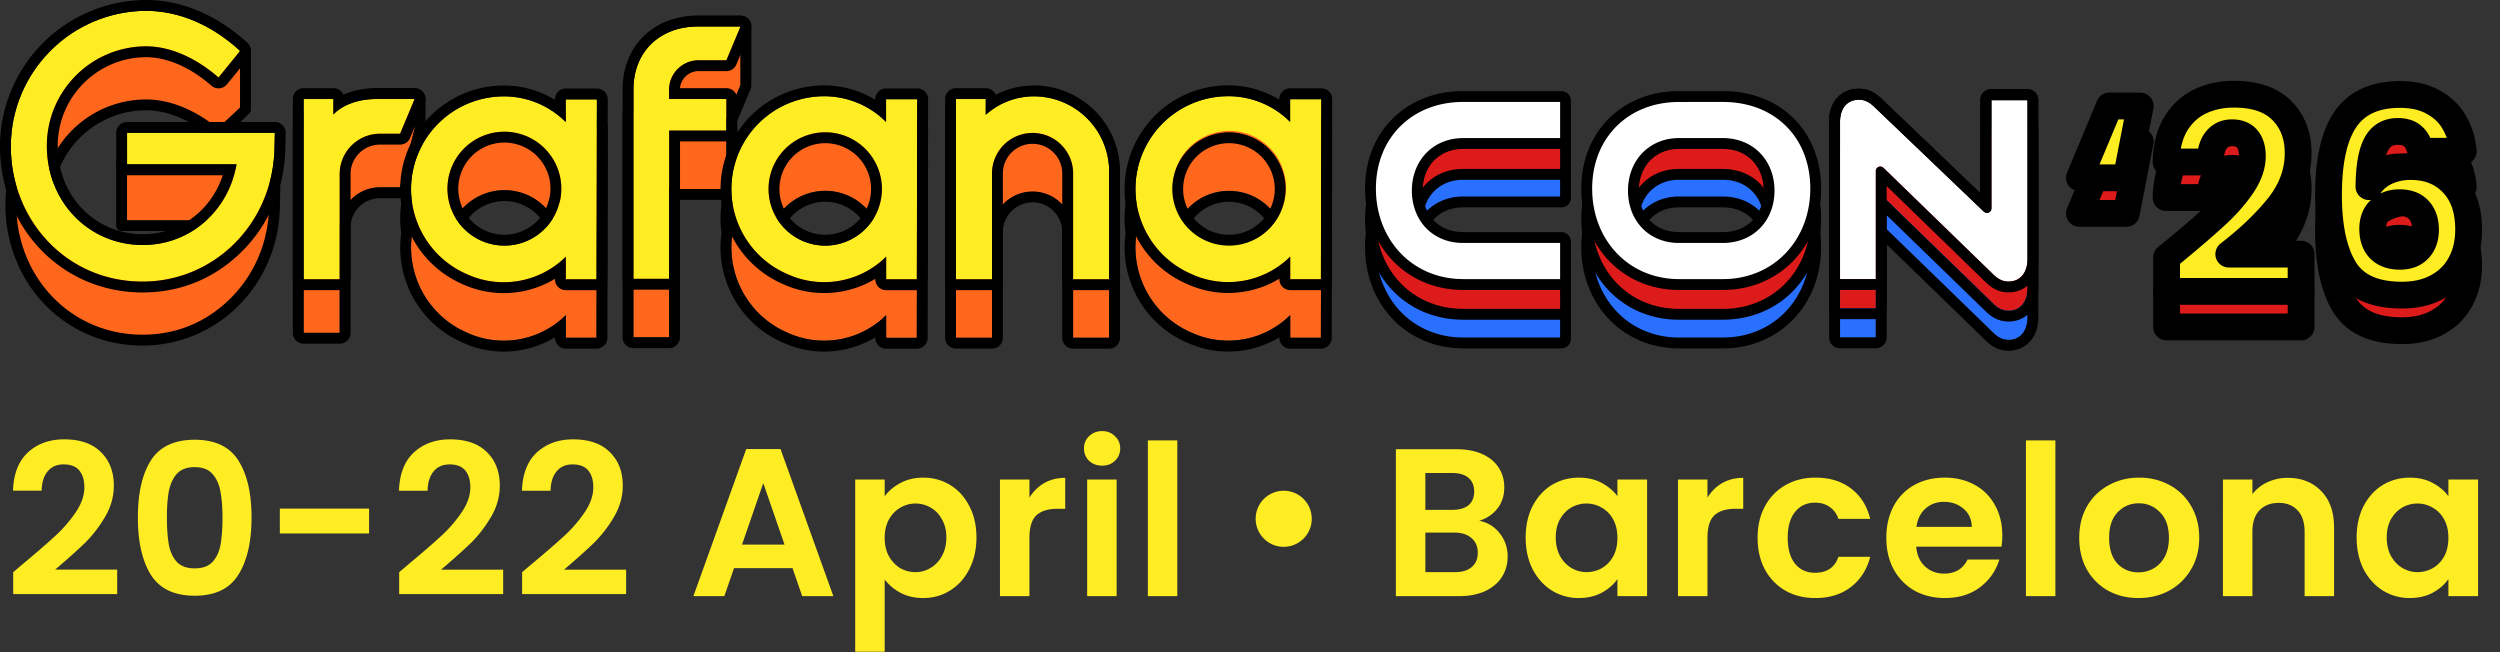 <svg xmlns="http://www.w3.org/2000/svg" width="276" height="72" fill="none" viewBox="0 0 276 72"><rect x="0" y="0" width="276" height="72" fill="#333333" stroke="none"/><path fill="#ff671d" d="M45.772 10.951h-4.275c-1.908 0-3.597 3.277-4.691 4.371v-1.691h-3.283v23.124h3.978V25.15a4.446 4.446 0 0 1 4.428-4.46h2.238l1.605-6.509v-3.23"/><path fill="#000" d="M45.774 10.94v3.23l-1.605 6.51h-2.238a4.447 4.447 0 0 0-4.429 4.459v11.604h-3.977V13.62h3.284v1.691c1.094-1.094 2.783-4.37 4.691-4.37zm0-1.2H41.5c-.94 0-1.854.446-2.796 1.363-.465.453-.892.972-1.284 1.484a1.2 1.2 0 0 0-.61-.167h-3.285c-.662 0-1.199.537-1.199 1.199v23.124c0 .662.537 1.199 1.2 1.199h3.976c.662 0 1.2-.537 1.2-1.199V25.137a3.22 3.22 0 0 1 .943-2.297 3.23 3.23 0 0 1 2.29-.96h2.236c.551 0 1.03-.377 1.163-.912l1.604-6.509q.036-.141.036-.286v-3.23c0-.662-.537-1.198-1.199-1.198z"/><path fill="#ff671d" d="M81.752 2.94h-4.763c-3.934 0-7.06 5.798-7.06 10.175v24.12h3.942V20.87h6.318v-6.71h-5.465a3.25 3.25 0 0 1 2.266-1.048h3.199l1.563-3.73z"/><path fill="#000" d="M81.75 2.938v6.443l-1.563 3.73h-3.198a3.25 3.25 0 0 0-2.267 1.048h5.465v6.71h-6.316v16.365h-3.943v-24.12c0-4.378 3.126-10.174 7.06-10.174h4.764zm0-1.199h-4.763c-1.196 0-2.362.404-3.464 1.202-.944.683-1.802 1.624-2.551 2.799-1.405 2.202-2.243 4.96-2.243 7.373v24.12c0 .662.537 1.199 1.199 1.199h3.943c.662 0 1.199-.537 1.199-1.2V22.068h5.119c.662 0 1.198-.537 1.198-1.199v-6.71c0-.188-.042-.366-.12-.524q.014-.03.026-.06l1.563-3.732c.062-.146.093-.303.093-.463V2.94c0-.663-.537-1.2-1.199-1.2"/><path fill="#ff671d" d="M30.337 17.895H14.025v7.01h11.007c-1.74 3.362-5.168 5.375-9.269 5.375-5.426 0-9.741-3.948-10.481-9.297.762-5.305 5.316-9.388 10.832-9.409 2.836 0 5.669 1.401 8.01 3.44l2.385-2.932V5.639c-3.083-2.836-6.714-4.424-10.395-4.424-8.24.049-14.9 9.943-14.92 18.184q.001.84.085 1.656a15 15 0 0 0-.085 1.575c0 8.155 6.167 14.919 14.522 14.919 7.909 0 14.26-6.33 14.573-14.384l.05-2.04v-3.23z"/><path fill="#000" d="M15.72 38.147c-4.16 0-8.007-1.63-10.828-4.587a15.3 15.3 0 0 1-3.157-4.938 16.15 16.15 0 0 1-1.054-7.568 17 17 0 0 1-.083-1.655c.01-4.19 1.693-8.874 4.5-12.528C6.55 4.983 8.2 3.479 10.006 2.404 11.974 1.23 14.028.628 16.113.617h.004c1.901 0 3.805.402 5.657 1.197 1.817.779 4.138 1.919 5.733 3.386a.6.6 0 0 1 .194.44v6.442a.6.6 0 0 1-.134.378l-2.976 2.933a.599.599 0 0 1-.86.072c-2.436-2.124-5.14-3.293-7.615-3.293-2.504.009-4.921.923-6.803 2.573a10.38 10.38 0 0 0-3.422 6.237c.355 2.43 1.517 4.631 3.278 6.206a9.7 9.7 0 0 0 2.99 1.83c1.14.438 2.354.661 3.609.661 1.9 0 3.706-.464 5.219-1.345a9.1 9.1 0 0 0 3.002-2.831H13.423a.6.6 0 0 1-.598-.599v-7.01c0-.332.268-.599.598-.599h16.919a.6.6 0 0 1 .599.599v3.244l-.05 2.04v.008c-.158 4.055-1.797 7.825-4.615 10.616a14.91 14.91 0 0 1-10.555 4.345zm.399-36.333c-1.867.012-3.718.556-5.5 1.62C8.97 4.416 7.39 5.857 6.052 7.6 3.398 11.053 1.807 15.465 1.8 19.399c0 .53.028 1.066.082 1.593a.6.6 0 0 1 0 .125 14.955 14.955 0 0 0 .969 7.062 14.1 14.1 0 0 0 2.91 4.554c2.595 2.718 6.133 4.216 9.962 4.216 3.83 0 7.108-1.42 9.712-3.998 2.601-2.574 4.115-6.056 4.26-9.806l.05-2.028v-2.623H14.023v5.813h11.013a.6.6 0 0 1 .532.874 10.33 10.33 0 0 1-3.98 4.191c-1.696.987-3.709 1.509-5.822 1.509-1.402 0-2.76-.25-4.038-.74a10.9 10.9 0 0 1-3.359-2.056c-1.992-1.783-3.297-4.277-3.678-7.02a.6.6 0 0 1 0-.166 11.582 11.582 0 0 1 11.423-9.921c1.448 0 2.94.339 4.437 1.007 1.2.535 2.373 1.268 3.494 2.18l2.456-2.294V5.905c-1.44-1.29-3.58-2.296-5.2-2.99-1.703-.73-3.447-1.1-5.184-1.1z"/><path fill="#ff671d" d="M62.457 14.194v2.5a9.65 9.65 0 0 0-6.814-2.832A10.24 10.24 0 0 0 45.509 25.71c-.727 4.522 1.668 9.134 6.07 11.024a9.74 9.74 0 0 0 10.891-1.95v2.5h3.383l.044-19.863h-.007l.007-3.23h-3.439zm-5.272 6.982a6.28 6.28 0 0 1 4.566 4.458 6.25 6.25 0 0 1-4.986 4.607 6.281 6.281 0 0 1-7.155-4.574 6.284 6.284 0 0 1 7.575-4.49"/><path fill="#000" d="M55.618 13.863h.024a9.66 9.66 0 0 1 6.814 2.833v-2.501h3.44l-.007 3.23h.007l-.044 19.863H62.47v-2.501a9.73 9.73 0 0 1-10.89 1.952c-4.4-1.89-6.797-6.502-6.07-11.024-.296-1.851-.09-3.805.705-5.654a10.23 10.23 0 0 1 9.406-6.195m.064 16.473q.544.001 1.081-.094a6.25 6.25 0 0 0 4.986-4.607 6.28 6.28 0 0 0-6.071-4.64 6.29 6.29 0 0 0-6.07 4.674 6.285 6.285 0 0 0 6.076 4.667m-.065-17.67c-2.243 0-4.417.651-6.29 1.884a11.4 11.4 0 0 0-4.215 5.036 11.4 11.4 0 0 0-.817 6.127 11.442 11.442 0 0 0 1.271 7.07 11.4 11.4 0 0 0 5.527 5.05c1.429.65 2.948.978 4.515.978 1.422 0 2.81-.271 4.128-.808a11 11 0 0 0 1.535-.77v.055c0 .662.537 1.199 1.199 1.199h3.383a1.2 1.2 0 0 0 1.198-1.196L67.1 17.43a1 1 0 0 0-.008-.13l.008-3.1a1.195 1.195 0 0 0-1.197-1.202h-3.441c-.662 0-1.199.538-1.199 1.2v.045a10.805 10.805 0 0 0-5.612-1.576h-.027zM50.862 25.67a5.087 5.087 0 0 1 9.642-.022 5.05 5.05 0 0 1-3.942 3.417q-.437.076-.876.077a5.076 5.076 0 0 1-4.825-3.471z"/><path fill="#ff671d" d="M97.82 14.184v2.501a9.67 9.67 0 0 0-6.815-2.832A10.238 10.238 0 0 0 80.872 25.7c-.727 4.523 1.669 9.134 6.07 11.025a9.73 9.73 0 0 0 10.891-1.94v2.502h3.38l.047-19.876h-.007l.007-3.23h-3.44zm-5.25 7.055a6.25 6.25 0 0 1 4.577 4.462 6.254 6.254 0 0 1-12.084.006 6.253 6.253 0 0 1 7.507-4.466z"/><path fill="#000" d="M90.983 13.86h.024a9.67 9.67 0 0 1 6.814 2.833v-2.5h3.44l-.007 3.229h.007l-.047 19.875h-3.38v-2.5a9.73 9.73 0 0 1-10.891 1.938c-4.4-1.89-6.797-6.501-6.07-11.024a10.2 10.2 0 0 1 .705-5.654 10.23 10.23 0 0 1 9.405-6.195zm.123 16.492q.555 0 1.104-.1a6.25 6.25 0 0 0 4.937-4.543 6.25 6.25 0 0 0-6.047-4.637 6.26 6.26 0 0 0-6.038 4.642 6.25 6.25 0 0 0 6.042 4.636zm-.123-17.689c-2.243 0-4.416.652-6.29 1.885a11.4 11.4 0 0 0-4.215 5.036 11.4 11.4 0 0 0-.816 6.127 11.4 11.4 0 0 0 .053 3.57 11.48 11.48 0 0 0 3.507 6.45c.95.877 2.038 1.584 3.235 2.1 1.432.652 2.954.982 4.525.982a10.9 10.9 0 0 0 5.653-1.572v.058c0 .662.537 1.199 1.2 1.199h3.379a1.2 1.2 0 0 0 1.199-1.197l.047-19.875q0-.068-.007-.135l.007-3.096a1.196 1.196 0 0 0-1.197-1.202h-3.44c-.663 0-1.2.537-1.2 1.2v.046a10.835 10.835 0 0 0-5.612-1.578h-.026zm-4.669 13.05a5.058 5.058 0 0 1 9.584-.002 5.056 5.056 0 0 1-5.977 3.303 5.06 5.06 0 0 1-3.607-3.299z"/><path fill="#ff671d" d="M122.451 22.172a8.31 8.31 0 0 0-8.312-8.305 7.95 7.95 0 0 0-5.316 2.04v-1.742h-3.284V37.29h3.977V25.501a4.479 4.479 0 0 1 8.952 0v11.788h3.98V22.172z"/><path fill="#000" d="M114.143 13.866a8.31 8.31 0 0 1 8.308 8.305v15.117h-3.98V25.499a4.48 4.48 0 0 0-4.474-4.359q-.06 0-.121.002a4.48 4.48 0 0 0-4.358 4.357v11.789h-3.977V14.164h3.284v1.741a7.97 7.97 0 0 1 5.316-2.04h.005m0-1.198h-.005a9.15 9.15 0 0 0-4.213 1.028 1.2 1.2 0 0 0-1.103-.73h-3.284c-.662 0-1.199.537-1.199 1.199v23.124a1.2 1.2 0 0 0 1.199 1.199h3.977a1.2 1.2 0 0 0 1.199-1.2V25.517a3.28 3.28 0 0 1 3.191-3.178h.089c.857 0 1.669.33 2.284.929.613.596.964 1.395.991 2.25V37.29a1.2 1.2 0 0 0 1.199 1.2h3.98a1.2 1.2 0 0 0 1.199-1.2V22.174a9.48 9.48 0 0 0-2.786-6.72 9.48 9.48 0 0 0-6.72-2.783z"/><path fill="#ff671d" d="M145.87 14.177h-3.44v2.501a9.66 9.66 0 0 0-6.815-2.833 10.24 10.24 0 0 0-10.134 11.849c-.727 4.523 1.668 9.134 6.07 11.025a9.735 9.735 0 0 0 10.892-1.94v2.501h3.383l.044-19.875h-.007l.007-3.23zm-8.734 7.062a6.25 6.25 0 0 1 4.586 4.464 6.255 6.255 0 0 1-12.086.006 6.253 6.253 0 0 1 7.498-4.468z"/><path fill="#000" d="M135.59 13.859h.023a9.66 9.66 0 0 1 6.815 2.833V14.19h3.44l-.007 3.23h.007l-.044 19.875h-3.383v-2.501a9.73 9.73 0 0 1-10.89 1.939c-4.401-1.89-6.797-6.502-6.07-11.025-.296-1.85-.09-3.804.705-5.654a10.23 10.23 0 0 1 9.405-6.194m.086 16.5a6.25 6.25 0 0 0 6.041-4.643 6.25 6.25 0 0 0-4.586-4.464 6.3 6.3 0 0 0-1.461-.174 6.256 6.256 0 0 0-6.037 4.643 6.26 6.26 0 0 0 6.007 4.636h.036m-.087-17.697c-2.243 0-4.417.651-6.29 1.884a11.4 11.4 0 0 0-4.216 5.036 11.43 11.43 0 0 0-.817 6.127 11.48 11.48 0 0 0 1.27 7.07 11.38 11.38 0 0 0 5.527 5.05 10.93 10.93 0 0 0 10.178-.59v.058a1.2 1.2 0 0 0 1.199 1.199h3.383a1.2 1.2 0 0 0 1.199-1.196l.044-19.875a1 1 0 0 0-.007-.13l.007-3.1a1.197 1.197 0 0 0-1.197-1.202h-3.441a1.2 1.2 0 0 0-1.199 1.2v.045a10.814 10.814 0 0 0-5.612-1.576h-.028m-4.706 13.06a5.058 5.058 0 0 1 9.584-.004 5.06 5.06 0 0 1-4.791 3.442h-.03a5 5 0 0 1-3.086-1.073 5.1 5.1 0 0 1-1.677-2.367z"/><path fill="#ffed23" d="M30.29 16.7c-.312 8.055-6.663 14.384-14.572 14.384-8.355 0-14.522-6.764-14.522-14.919.02-8.239 6.68-14.922 14.919-14.972 3.68 0 7.311 1.588 10.395 4.424L24.124 8.55c-2.34-2.04-5.172-3.44-8.01-3.44-6.053.022-10.947 4.938-10.944 10.992 0 6.167 4.624 10.944 10.594 10.944 5.316 0 9.5-3.88 10.343-8.902h-12.08v-3.483H30.34z"/><path fill="#000" d="M16.116 1.199c3.681 0 7.312 1.588 10.395 4.424l-2.386 2.933c-2.338-2.04-5.171-3.44-8.009-3.44-6.053.022-10.947 4.937-10.944 10.992 0 6.167 4.624 10.944 10.593 10.944 5.317 0 9.5-3.88 10.345-8.902H14.028v-3.483h16.314l-.05 2.04C29.98 24.76 23.628 31.09 15.72 31.09c-8.356 0-14.523-6.764-14.523-14.919.023-8.24 6.68-14.923 14.92-14.972m0-1.199h-.007A16.152 16.152 0 0 0 4.727 4.768a16.1 16.1 0 0 0-3.45 5.127A16.1 16.1 0 0 0 0 16.168v.003c0 2.157.397 4.249 1.18 6.214a15.9 15.9 0 0 0 3.28 5.13c2.935 3.078 6.935 4.772 11.26 4.772s8.034-1.604 10.977-4.518a16.1 16.1 0 0 0 3.395-4.934 16.6 16.6 0 0 0 1.398-6.085v-.016l.05-2.04a1.197 1.197 0 0 0-1.2-1.226H14.029c-.662 0-1.199.537-1.199 1.199v3.483c0 .662.537 1.199 1.2 1.199h10.56a9.57 9.57 0 0 1-2.764 4.236 9 9 0 0 1-2.746 1.664 9.2 9.2 0 0 1-3.31.606c-2.56 0-4.93-.992-6.675-2.796-1.755-1.812-2.72-4.28-2.72-6.951a9.74 9.74 0 0 1 2.851-6.912 9.76 9.76 0 0 1 6.897-2.882c2.329 0 4.893 1.118 7.219 3.146a1.2 1.2 0 0 0 .889.29 1.2 1.2 0 0 0 .827-.438l2.386-2.933a1.2 1.2 0 0 0-.118-1.638c-1.645-1.513-3.433-2.69-5.311-3.495C20.084.42 18.1 0 16.116 0z"/><path fill="#ffed23" d="M44.168 14.764h-2.24a4.45 4.45 0 0 0-4.427 4.466v11.598h-3.978V10.935h3.283v1.691c1.094-1.094 2.783-1.691 4.69-1.691h4.276l-1.605 3.83"/><path fill="#000" d="m45.774 10.933-1.605 3.831h-2.238a4.45 4.45 0 0 0-4.429 4.466v11.598h-3.977V10.933h3.284v1.692c1.094-1.094 2.783-1.692 4.691-1.692zm0-1.199H41.5c-1.091 0-2.12.17-3.054.506a8 8 0 0 0-.537.216 1.2 1.2 0 0 0-1.1-.722h-3.284c-.662 0-1.199.537-1.199 1.2v19.894c0 .662.537 1.199 1.2 1.199h3.976c.662 0 1.2-.537 1.2-1.2V19.226a3.22 3.22 0 0 1 .941-2.3 3.23 3.23 0 0 1 2.29-.962h2.238c.482 0 .918-.29 1.105-.736l1.605-3.83a1.197 1.197 0 0 0-1.106-1.661z"/><path fill="#ffed23" d="M61.789 22.33a6.285 6.285 0 1 0-5.023 4.691 6.25 6.25 0 0 0 5.007-4.69zm4.065 8.506h-3.383v-2.501a9.74 9.74 0 0 1-10.891 1.95c-5.195-2.232-7.596-8.253-5.363-13.448a10.24 10.24 0 0 1 9.428-6.195 9.66 9.66 0 0 1 6.815 2.833v-2.501h3.44l-.044 19.863z"/><path fill="#000" d="M55.617 10.638h.024a9.66 9.66 0 0 1 6.814 2.833V10.97h3.44l-.044 19.863h-3.383v-2.5a9.735 9.735 0 0 1-10.89 1.952c-5.195-2.233-7.596-8.254-5.365-13.45a10.24 10.24 0 0 1 9.406-6.194m.065 16.473a6.254 6.254 0 0 0 6.087-4.785h.016a6.285 6.285 0 1 0-6.102 4.784zm-.065-17.672c-2.243 0-4.418.652-6.291 1.886a11.4 11.4 0 0 0-4.216 5.036 11.4 11.4 0 0 0-.932 4.444c-.009 1.48.265 2.928.817 4.308a11.41 11.41 0 0 0 6.095 6.266c1.428.649 2.947.977 4.515.977 1.422 0 2.81-.27 4.127-.808a11 11 0 0 0 1.536-.77v.055c0 .662.536 1.199 1.198 1.199h3.383a1.2 1.2 0 0 0 1.2-1.196l.043-19.863a1.195 1.195 0 0 0-1.197-1.202h-3.44c-.662 0-1.2.537-1.2 1.199v.045a10.807 10.807 0 0 0-5.613-1.576h-.025m.065 16.473a5 5 0 0 1-1.215-.147 5.05 5.05 0 0 1-3.137-2.307 5.05 5.05 0 0 1-.588-3.848 5.07 5.07 0 0 1 1.824-2.807 5.1 5.1 0 0 1 3.111-1.067c.409 0 .819.05 1.22.149a5.05 5.05 0 0 1 3.136 2.306 5.05 5.05 0 0 1 .626 3.684q-.034.08-.055.17a5.05 5.05 0 0 1-4.924 3.867z"/><path fill="#ffed23" d="M73.861 9.846v1.094h6.33v3.48h-6.317v16.364h-3.943V9.896c0-4.378 3.126-6.963 7.06-6.963h4.762l-1.563 3.73h-3.198a3.263 3.263 0 0 0-3.13 3.184z"/><path fill="#000" d="m81.755 2.924-1.564 3.73h-3.198a3.263 3.263 0 0 0-3.13 3.184v1.094h6.328v3.48h-6.315v16.365h-3.944V9.887c0-4.378 3.126-6.963 7.06-6.963h4.764m0-1.2h-4.763a9.2 9.2 0 0 0-3.176.546 7.7 7.7 0 0 0-2.649 1.62 7.45 7.45 0 0 0-1.793 2.605c-.425 1.03-.642 2.17-.642 3.393v20.889c0 .662.537 1.199 1.2 1.199h3.942c.663 0 1.2-.537 1.2-1.2V15.612h5.118c.662 0 1.199-.536 1.199-1.199v-3.48c0-.662-.537-1.199-1.2-1.199H75.07a2.07 2.07 0 0 1 1.95-1.881h3.172c.484 0 .92-.29 1.105-.735l1.563-3.73a1.197 1.197 0 0 0-1.104-1.662z"/><path fill="#ffed23" d="M97.186 22.327a6.254 6.254 0 1 0-12.16-2.93 6.254 6.254 0 1 0 12.16 2.93m4.027 8.506h-3.38v-2.5a9.73 9.73 0 0 1-10.892 1.938 10.237 10.237 0 0 1 4.064-19.644 9.67 9.67 0 0 1 6.815 2.833v-2.5h3.44l-.047 19.875z"/><path fill="#000" d="M90.985 10.623h.023a9.67 9.67 0 0 1 6.814 2.833v-2.501h3.441l-.047 19.875h-3.38v-2.5a9.73 9.73 0 0 1-10.892 1.939c-5.195-2.233-7.596-8.254-5.363-13.448a10.24 10.24 0 0 1 9.405-6.195m.122 16.491q.556 0 1.105-.099a6.25 6.25 0 0 0 4.975-4.69 6.252 6.252 0 0 0-6.086-7.72 6.254 6.254 0 0 0 .003 12.51zM90.986 9.43c-2.243 0-4.418.652-6.29 1.886a11.4 11.4 0 0 0-4.217 5.036 11.4 11.4 0 0 0-.932 4.444c-.009 1.48.266 2.927.817 4.308a11.42 11.42 0 0 0 6.095 6.265c1.432.652 2.953.983 4.524.983a10.9 10.9 0 0 0 5.654-1.572v.059c0 .662.537 1.199 1.199 1.199h3.38a1.2 1.2 0 0 0 1.198-1.196l.048-19.876a1.196 1.196 0 0 0-1.198-1.202h-3.44c-.662 0-1.199.537-1.199 1.2v.046a10.842 10.842 0 0 0-5.612-1.578h-.027zm.122 16.49c-.398 0-.796-.047-1.184-.14a5.03 5.03 0 0 1-3.129-2.276 5.02 5.02 0 0 1-.602-3.823 5.04 5.04 0 0 1 1.808-2.804 5.1 5.1 0 0 1 3.101-1.07q.6 0 1.19.142a5.03 5.03 0 0 1 3.13 2.277 5.02 5.02 0 0 1 .601 3.822 5.056 5.056 0 0 1-4.915 3.871z"/><path fill="#ffed23" d="M122.452 19.045v11.788h-3.98V19.045a4.477 4.477 0 0 0-8.952 0v11.788h-3.978V10.94h3.285v1.742a7.97 7.97 0 0 1 5.316-2.04 8.31 8.31 0 0 1 8.312 8.305v.098z"/><path fill="#000" d="M114.143 10.637a8.31 8.31 0 0 1 8.308 8.305v11.886h-3.98V19.039a4.477 4.477 0 0 0-4.474-4.359q-.06 0-.121.002a4.48 4.48 0 0 0-4.358 4.357v11.789h-3.977V10.933h3.284v1.742a7.97 7.97 0 0 1 5.316-2.04h.005m0-1.198h-.005a9.15 9.15 0 0 0-4.213 1.027 1.2 1.2 0 0 0-1.103-.73h-3.284a1.2 1.2 0 0 0-1.199 1.2v19.894a1.2 1.2 0 0 0 1.199 1.199h3.977a1.2 1.2 0 0 0 1.199-1.2V19.057a3.28 3.28 0 0 1 3.191-3.178h.089c.858 0 1.669.33 2.284.929.613.597.966 1.395.991 2.25V30.83c0 .662.537 1.2 1.199 1.2h3.98c.662 0 1.199-.538 1.199-1.2V18.942a9.4 9.4 0 0 0-.749-3.7 9.5 9.5 0 0 0-2.037-3.02 9.48 9.48 0 0 0-6.72-2.783z"/><path fill="#ffed23" d="M141.761 22.327a6.254 6.254 0 1 0-12.16-2.91 6.254 6.254 0 0 0 12.158 2.909zm4.066 8.506h-3.383v-2.5a9.73 9.73 0 0 1-10.892 1.938c-5.195-2.232-7.596-8.253-5.363-13.448a10.24 10.24 0 0 1 9.429-6.196 9.66 9.66 0 0 1 6.814 2.833v-2.5h3.44l-.044 19.875z"/><path fill="#000" d="M135.591 10.616h.024a9.66 9.66 0 0 1 6.814 2.833v-2.501h3.441l-.045 19.875h-3.382v-2.501a9.73 9.73 0 0 1-10.891 1.94c-5.195-2.233-7.596-8.254-5.364-13.448a10.24 10.24 0 0 1 9.405-6.195m.085 16.5a6.253 6.253 0 1 0-.006-12.511 6.26 6.26 0 0 0-6.249 6.22 6.255 6.255 0 0 0 6.219 6.29h.035m-.086-17.698c-2.243 0-4.418.652-6.289 1.886a11.4 11.4 0 0 0-4.216 5.036 11.4 11.4 0 0 0-.932 4.445c-.009 1.479.265 2.927.817 4.307a11.393 11.393 0 0 0 6.095 6.266c1.432.651 2.953.982 4.524.982a10.9 10.9 0 0 0 5.654-1.572v.059a1.2 1.2 0 0 0 1.199 1.199h3.382c.661 0 1.198-.535 1.199-1.196l.045-19.876a1.198 1.198 0 0 0-1.198-1.202h-3.44a1.2 1.2 0 0 0-1.199 1.2v.045a10.816 10.816 0 0 0-5.613-1.576h-.025zm.086 16.498h-.03a5.03 5.03 0 0 1-3.567-1.5 5.03 5.03 0 0 1-1.46-3.584 5.078 5.078 0 0 1 .819-2.734 5 5 0 0 1 1.126-1.224 5.1 5.1 0 0 1 3.105-1.07c.395 0 .793.046 1.182.14a5.02 5.02 0 0 1 3.132 2.272 5.02 5.02 0 0 1 .608 3.822 5.074 5.074 0 0 1-3.238 3.594 5 5 0 0 1-1.679.286z"/><path fill="#fff" d="M219.338 22.995 207.233 11.42l-.001-.001c-.657-.625-1.254-.912-2.03-.912s-1.435.285-1.9.829c-.457.535-.681 1.274-.681 2.122v17.38c0 .259.21.468.468.468h4.012c.258 0 .468-.21.468-.468V18.884L219.67 30.63c.631.628 1.257.944 2.061.944.749 0 1.411-.288 1.879-.83.462-.536.703-1.281.703-2.148V11.028a.47.47 0 0 0-.468-.468h-4.039a.47.47 0 0 0-.468.468z"/><path fill="#000" d="M221.729 32.266c-.954 0-1.765-.363-2.551-1.144L208.266 20.53v10.303c0 .643-.524 1.166-1.167 1.166h-4.012a1.17 1.17 0 0 1-1.167-1.166v-17.38c0-1.036.294-1.927.849-2.577.591-.692 1.455-1.073 2.432-1.073s1.708.34 2.51 1.104l.007.006 10.919 10.441v-10.33c0-.644.524-1.168 1.167-1.168h4.038c.644 0 1.167.524 1.167 1.167V28.59c0 1.042-.302 1.942-.872 2.604-.598.692-1.452 1.072-2.408 1.072m-14.162-14.088a.7.7 0 0 1 .487.198l12.1 11.746.007.006c.528.526.983.74 1.568.74.551 0 1.018-.202 1.35-.587.348-.404.533-.989.533-1.691V11.253h-3.577v11.735a.7.7 0 0 1-1.182.506l-12.105-11.575-.004-.004c-.542-.515-.975-.715-1.543-.715-.569 0-1.043.201-1.369.583-.336.393-.514.97-.514 1.668v17.15h3.55V18.877a.7.7 0 0 1 .699-.698"/><path fill="#fff" d="m219.336 22.993-12.105-11.575h-.001c-.657-.625-1.254-.912-2.029-.912s-1.436.284-1.9.828c-.457.535-.681 1.274-.681 2.122v17.38c0 .26.209.469.468.469h4.011c.259 0 .468-.21.468-.468V18.882l12.101 11.747c.631.627 1.257.944 2.062.944.749 0 1.41-.288 1.878-.83.463-.536.703-1.282.703-2.148V11.027a.47.47 0 0 0-.468-.468h-4.038a.47.47 0 0 0-.468.468z"/><path fill="#000" d="M221.73 32.26c-.955 0-1.766-.364-2.552-1.145l-10.911-10.592v10.3c0 .644-.524 1.168-1.168 1.168h-4.011a1.17 1.17 0 0 1-1.168-1.168v-17.38c0-1.035.294-1.926.849-2.577.592-.692 1.455-1.073 2.432-1.073.978 0 1.709.34 2.512 1.104l.006.006 10.919 10.44v-10.33c0-.643.523-1.167 1.167-1.167h4.038c.644 0 1.168.524 1.168 1.168V28.58c0 1.043-.302 1.943-.873 2.605-.597.692-1.453 1.073-2.408 1.073"/><path fill="#2970ff" d="M219.857 17.515V29.45a.498.498 0 0 1-.843.36l-12.106-11.575-.003-.004c-.577-.547-1.064-.77-1.681-.77-.618 0-1.156.226-1.521.654-.368.43-.562 1.052-.562 1.798v17.35h3.95V25.34a.498.498 0 0 1 .846-.357l12.101 11.746.004.004c.563.56 1.074.8 1.71.8s1.13-.228 1.501-.658c.381-.44.582-1.07.582-1.822V17.515z"/><path fill="#000" d="M205.221 17.45c.618 0 1.105.223 1.682.77l.003.004L219.012 29.8a.499.499 0 0 0 .843-.36V17.503h3.978V35.04c0 .75-.202 1.38-.582 1.822-.371.43-.89.657-1.501.657s-1.147-.239-1.71-.799l-.005-.004-12.1-11.746a.498.498 0 0 0-.846.357v11.924h-3.951v-17.35c0-.746.195-1.368.562-1.799.366-.427.892-.653 1.521-.653m0-1.198c-.977 0-1.84.38-2.432 1.073-.555.65-.849 1.541-.849 2.577v17.35c0 .662.537 1.198 1.199 1.198h3.95c.662 0 1.199-.536 1.199-1.198v-10.27l10.91 10.591c.786.781 1.597 1.145 2.552 1.145s1.811-.381 2.408-1.072c.572-.663.873-1.563.873-2.605V17.503c0-.662-.536-1.198-1.198-1.198h-3.977c-.662 0-1.199.536-1.199 1.198v10.299l-10.921-10.443-.002-.002-.006-.006c-.801-.76-1.574-1.1-2.506-1.1z"/><path fill="#2970ff" d="M172.835 17.576a.47.47 0 0 0-.468-.468h-10.868c-5.864 0-10.199 4.157-10.199 10.171s4.282 10.55 10.142 10.58l.057.004h10.868c.259 0 .468-.21.468-.468v-4.252a.47.47 0 0 0-.468-.468h-10.868c-2.926 0-5.032-2.126-5.032-5.176s2.131-5.203 5.032-5.203h10.868c.259 0 .468-.21.468-.468z"/><path fill="#000" d="M172.369 38.46h-10.868l-.089-.003c-2.975-.023-5.699-1.176-7.671-3.25-1.96-2.06-3.039-4.875-3.039-7.93 0-1.548.273-3.012.813-4.35a10 10 0 0 1 2.266-3.417 10.1 10.1 0 0 1 3.433-2.218c1.326-.52 2.768-.785 4.287-.785h10.867c.589 0 1.067.48 1.067 1.067v4.252c0 .589-.478 1.067-1.067 1.067h-10.867c-1.247 0-2.374.453-3.176 1.276-.811.833-1.258 2.015-1.258 3.328 0 2.695 1.823 4.577 4.434 4.577h10.867c.589 0 1.067.479 1.067 1.067v4.252c0 .589-.478 1.068-1.067 1.068zm-10.859-1.198h10.728v-3.99h-10.737c-1.582 0-3.018-.577-4.042-1.624s-1.589-2.522-1.589-4.15.567-3.107 1.598-4.165c1.029-1.056 2.461-1.637 4.034-1.637h10.736v-3.99h-10.736c-1.369 0-2.663.236-3.849.702a8.9 8.9 0 0 0-3.03 1.956 8.8 8.8 0 0 0-1.996 3.012c-.482 1.194-.726 2.507-.726 3.902 0 2.745.962 5.268 2.708 7.104 1.752 1.842 4.181 2.864 6.838 2.877q.031 0 .063.004"/><path fill="#2970ff" d="M175.176 27.28c0 5.988 4.296 10.582 10.169 10.582h4.863c5.951 0 10.249-4.592 10.249-10.581 0-2.987-1.041-5.537-2.861-7.341s-4.388-2.832-7.388-2.832h-4.863c-5.848 0-10.169 4.16-10.169 10.173m20.131.217c0 3.022-2.097 5.177-5.099 5.177h-4.863c-2.915 0-5.015-2.124-5.015-5.177s2.125-5.204 5.015-5.204h4.863c2.999 0 5.099 2.179 5.099 5.204"/><path fill="#000" d="M190.207 38.46h-4.863c-2.993 0-5.734-1.147-7.721-3.231-1.964-2.062-3.047-4.885-3.047-7.95 0-1.549.273-3.012.81-4.35a10 10 0 0 1 2.259-3.417c.97-.96 2.122-1.706 3.423-2.22 1.323-.52 2.761-.785 4.276-.785h4.863c1.554 0 3.018.263 4.353.78a10 10 0 0 1 3.456 2.226 9.9 9.9 0 0 1 2.249 3.433c.524 1.328.79 2.786.79 4.334 0 3.07-1.087 5.893-3.06 7.951-1.996 2.083-4.762 3.23-7.788 3.23m-4.863-20.754c-1.364 0-2.654.236-3.836.702a8.9 8.9 0 0 0-3.02 1.956 8.85 8.85 0 0 0-1.99 3.013c-.48 1.194-.723 2.507-.723 3.903 0 2.755.964 5.284 2.716 7.122 1.758 1.844 4.191 2.86 6.853 2.86h4.863c1.375 0 2.68-.257 3.879-.764a9.1 9.1 0 0 0 3.044-2.096c1.758-1.834 2.727-4.364 2.727-7.123 0-1.396-.238-2.706-.707-3.894a8.7 8.7 0 0 0-1.977-3.021 8.8 8.8 0 0 0-3.046-1.96c-1.196-.463-2.515-.698-3.92-.698h-4.864zm4.863 15.566h-4.863c-1.578 0-3.009-.577-4.03-1.625s-1.584-2.522-1.584-4.151.566-3.107 1.593-4.165c1.026-1.056 2.454-1.638 4.021-1.638h4.863c1.61 0 3.067.585 4.103 1.648 1.029 1.055 1.595 2.53 1.595 4.155 0 1.624-.566 3.093-1.595 4.141-1.035 1.054-2.492 1.635-4.103 1.635m-4.863-10.381c-1.241 0-2.363.453-3.161 1.275-.809.833-1.255 2.015-1.255 3.33 0 2.695 1.816 4.578 4.416 4.578h4.864c1.305 0 2.428-.442 3.247-1.276.807-.823 1.252-1.996 1.252-3.302 0-2.711-1.85-4.605-4.499-4.605z"/><path fill="#dd1b1b" d="M219.857 14.278v11.936a.497.497 0 0 1-.843.36l-12.106-11.576-.003-.003c-.577-.547-1.064-.77-1.681-.77-.618 0-1.156.226-1.521.653-.368.43-.562 1.053-.562 1.799v17.35h3.95V22.103a.498.498 0 0 1 .846-.358l12.101 11.747.004.004c.563.56 1.074.799 1.71.799s1.13-.227 1.501-.657c.381-.441.582-1.071.582-1.822V14.278z"/><path fill="#000" d="M205.221 14.23c.618 0 1.105.224 1.682.77l.003.004 12.106 11.576a.499.499 0 0 0 .843-.36V14.284h3.978V31.82c0 .75-.202 1.381-.582 1.822-.371.43-.89.657-1.501.657s-1.147-.238-1.71-.798l-.005-.005-12.1-11.746a.497.497 0 0 0-.846.357v11.924h-3.951v-17.35c0-.746.195-1.368.562-1.798.366-.428.892-.654 1.521-.654m0-1.198c-.977 0-1.84.38-2.432 1.073-.555.65-.849 1.542-.849 2.577v17.35c0 .662.537 1.199 1.199 1.199h3.95c.662 0 1.199-.537 1.199-1.199v-10.27l10.91 10.591c.786.782 1.597 1.145 2.552 1.145s1.811-.38 2.408-1.072c.572-.662.873-1.563.873-2.605V14.284c0-.662-.536-1.199-1.198-1.199h-3.977c-.662 0-1.199.537-1.199 1.199v10.298L207.736 14.14l-.001-.002-.007-.007c-.801-.76-1.575-1.1-2.507-1.1"/><path fill="#dd1b1b" d="M172.835 14.557a.47.47 0 0 0-.468-.468h-10.868c-5.86 0-10.199 4.123-10.199 10.095s4.285 10.471 10.142 10.5l.058.004h10.867c.259 0 .468-.21.468-.468v-4.218a.47.47 0 0 0-.468-.468H161.5c-2.931 0-5.033-2.11-5.033-5.132 0-3.02 2.128-5.158 5.033-5.158h10.867c.259 0 .468-.21.468-.468z"/><path fill="#000" d="M172.369 35.296h-10.868q-.046 0-.088-.004c-2.974-.022-5.696-1.166-7.669-3.223-1.962-2.045-3.042-4.842-3.042-7.876 0-1.54.274-2.994.814-4.322a9.9 9.9 0 0 1 2.269-3.393 10.1 10.1 0 0 1 3.432-2.201c1.325-.516 2.767-.778 4.284-.778h10.867c.589 0 1.068.478 1.068 1.067v4.218c0 .588-.479 1.067-1.068 1.067h-10.867c-1.248 0-2.377.45-3.178 1.266-.81.825-1.256 1.994-1.256 3.293 0 2.668 1.823 4.532 4.434 4.532h10.867c.589 0 1.068.48 1.068 1.068v4.218c0 .588-.479 1.067-1.068 1.067zm-10.863-1.199h10.732v-3.956h-10.737c-1.582 0-3.018-.572-4.042-1.611s-1.59-2.504-1.59-4.12c0-3.335 2.369-5.757 5.632-5.757h10.737v-3.956h-10.737c-1.368 0-2.663.234-3.848.697a8.9 8.9 0 0 0-3.03 1.94 8.8 8.8 0 0 0-1.997 2.988c-.481 1.184-.725 2.487-.725 3.871 0 2.723.961 5.226 2.708 7.047 1.752 1.827 4.181 2.84 6.838 2.854z"/><path fill="#dd1b1b" d="M175.176 24.186c0 5.945 4.299 10.502 10.169 10.502h4.863c5.947 0 10.249-4.554 10.249-10.502 0-2.965-1.041-5.497-2.862-7.287-1.82-1.79-4.388-2.81-7.386-2.81h-4.864c-5.844 0-10.168 4.126-10.168 10.097zm20.131.215c0 2.993-2.093 5.132-5.099 5.132h-4.863c-2.919 0-5.015-2.11-5.015-5.132 0-3.023 2.121-5.16 5.015-5.16h4.863c3.003 0 5.099 2.164 5.099 5.16"/><path fill="#000" d="M190.207 35.296h-4.863c-2.991 0-5.732-1.139-7.718-3.206-1.967-2.047-3.05-4.852-3.05-7.896 0-1.539.273-2.993.811-4.321a10 10 0 0 1 2.261-3.394 10.1 10.1 0 0 1 3.423-2.201c1.322-.517 2.759-.78 4.273-.78h4.863c1.553 0 3.016.26 4.351.774 1.32.508 2.483 1.25 3.456 2.208a9.85 9.85 0 0 1 2.251 3.409c.524 1.32.79 2.768.79 4.305 0 3.05-1.087 5.855-3.062 7.898-1.996 2.066-4.761 3.204-7.785 3.204zm-4.863-20.6c-1.364 0-2.654.235-3.836.698a8.9 8.9 0 0 0-3.02 1.94 8.8 8.8 0 0 0-1.99 2.989c-.48 1.184-.723 2.487-.723 3.871 0 2.734.964 5.243 2.716 7.066 1.758 1.83 4.192 2.838 6.853 2.838h4.864a10 10 0 0 0 3.878-.758 9.1 9.1 0 0 0 3.045-2.08c1.758-1.82 2.726-4.328 2.726-7.066 0-1.385-.238-2.684-.706-3.863a8.7 8.7 0 0 0-1.978-2.997 8.8 8.8 0 0 0-3.046-1.944c-1.196-.46-2.515-.693-3.92-.693zm4.863 15.445h-4.863c-1.578 0-3.009-.573-4.03-1.612-1.021-1.041-1.584-2.504-1.584-4.12 0-3.337 2.361-5.758 5.613-5.758h4.864c1.609 0 3.066.58 4.102 1.635 1.029 1.047 1.596 2.511 1.596 4.123 0 1.611-.567 3.07-1.596 4.11-1.034 1.046-2.491 1.622-4.102 1.622m-4.863-10.292c-1.243 0-2.366.45-3.164 1.265-.807.825-1.252 1.995-1.252 3.295 0 2.67 1.816 4.533 4.416 4.533h4.864c1.307 0 2.431-.437 3.25-1.266.806-.814 1.249-1.975 1.249-3.267 0-2.685-1.85-4.56-4.499-4.56z"/><path fill="#fff" d="M172.835 11.134a.47.47 0 0 0-.468-.469h-10.868c-5.864 0-10.199 4.158-10.199 10.172s4.282 10.55 10.142 10.58l.057.003h10.868c.259 0 .468-.21.468-.468v-4.251a.47.47 0 0 0-.468-.468h-10.868c-2.926 0-5.032-2.126-5.032-5.176s2.131-5.203 5.032-5.203h10.868c.259 0 .468-.21.468-.468z"/><path fill="#000" d="M172.368 32.011h-10.867q-.044.001-.09-.004c-2.975-.022-5.698-1.175-7.67-3.248-1.96-2.06-3.039-4.876-3.039-7.93 0-1.55.273-3.014.813-4.35a10 10 0 0 1 2.266-3.418 10.1 10.1 0 0 1 3.433-2.218c1.326-.52 2.768-.785 4.287-.785h10.867c.589 0 1.067.479 1.067 1.067v4.252c0 .588-.478 1.067-1.067 1.067h-10.867c-1.247 0-2.374.453-3.176 1.276-.811.833-1.258 2.015-1.258 3.328 0 2.695 1.823 4.577 4.434 4.577h10.867c.589 0 1.067.479 1.067 1.067v4.252c0 .588-.478 1.067-1.067 1.067m-10.858-1.198h10.727v-3.99h-10.736c-1.583 0-3.018-.576-4.042-1.624s-1.59-2.522-1.59-4.15.568-3.107 1.599-4.165c1.028-1.056 2.461-1.638 4.033-1.638h10.737v-3.99h-10.737c-1.368 0-2.663.237-3.848.703a8.95 8.95 0 0 0-3.03 1.956 8.8 8.8 0 0 0-1.997 3.011c-.481 1.195-.725 2.508-.725 3.903 0 2.745.962 5.268 2.708 7.104 1.752 1.841 4.18 2.863 6.838 2.876q.031 0 .063.004"/><path fill="#fff" d="M175.176 20.838c0 5.987 4.296 10.582 10.169 10.582h4.863c5.951 0 10.249-4.592 10.249-10.582 0-2.986-1.041-5.536-2.861-7.34s-4.388-2.832-7.388-2.832h-4.863c-5.848 0-10.169 4.16-10.169 10.172m20.131.217c0 3.022-2.097 5.177-5.099 5.177h-4.863c-2.915 0-5.015-2.124-5.015-5.177s2.125-5.204 5.015-5.204h4.863c2.999 0 5.099 2.179 5.099 5.204"/><path fill="#000" d="M190.207 32.011h-4.863c-2.993 0-5.734-1.148-7.721-3.231-1.964-2.062-3.047-4.885-3.047-7.95 0-1.549.273-3.012.81-4.35a10 10 0 0 1 2.259-3.417c.97-.96 2.122-1.706 3.423-2.22 1.323-.52 2.761-.785 4.276-.785h4.863c1.554 0 3.018.263 4.353.78a10 10 0 0 1 3.456 2.226 9.9 9.9 0 0 1 2.249 3.432c.524 1.329.79 2.787.79 4.334 0 3.07-1.087 5.894-3.06 7.952-1.996 2.082-4.762 3.229-7.788 3.229m-4.863-20.754c-1.364 0-2.654.236-3.836.702a8.9 8.9 0 0 0-3.02 1.956 8.85 8.85 0 0 0-1.99 3.012c-.48 1.195-.723 2.508-.723 3.903 0 2.755.964 5.285 2.716 7.123 1.758 1.844 4.191 2.86 6.853 2.86h4.864a9.9 9.9 0 0 0 3.878-.764 9.1 9.1 0 0 0 3.045-2.096c1.758-1.834 2.726-4.364 2.726-7.123 0-1.396-.238-2.706-.706-3.894a8.7 8.7 0 0 0-1.978-3.021 8.8 8.8 0 0 0-3.046-1.96c-1.196-.464-2.515-.699-3.92-.699zm4.863 15.566h-4.863c-1.578 0-3.009-.578-4.03-1.625-1.021-1.049-1.584-2.523-1.584-4.152 0-1.628.566-3.106 1.593-4.164 1.026-1.057 2.454-1.639 4.021-1.639h4.863c1.61 0 3.067.586 4.103 1.649 1.029 1.055 1.595 2.53 1.595 4.155 0 1.624-.566 3.093-1.595 4.14-1.035 1.055-2.492 1.636-4.103 1.636m-4.863-10.381c-1.241 0-2.363.453-3.161 1.274-.809.834-1.255 2.016-1.255 3.33 0 2.696 1.816 4.578 4.416 4.578h4.863c1.306 0 2.429-.441 3.248-1.275.807-.823 1.252-1.996 1.252-3.303 0-2.711-1.85-4.604-4.499-4.604z"/><path fill="#fff" d="M219.857 11.065V23a.498.498 0 0 1-.843.36l-12.106-11.575-.003-.003c-.577-.547-1.064-.77-1.681-.77-.618 0-1.156.225-1.521.653-.368.43-.562 1.052-.562 1.799v17.35h3.95V18.89a.498.498 0 0 1 .846-.358l12.101 11.746.004.005c.563.56 1.074.799 1.71.799s1.13-.228 1.501-.658c.381-.44.582-1.07.582-1.822V11.065z"/><path fill="#000" d="M205.221 11.01c.618 0 1.105.223 1.682.77l.003.003 12.106 11.576a.499.499 0 0 0 .843-.36V11.063h3.978V28.6c0 .751-.202 1.381-.582 1.823-.371.43-.89.657-1.501.657s-1.147-.239-1.71-.8l-.005-.004-12.1-11.746a.497.497 0 0 0-.846.358v11.924h-3.951v-17.35c0-.747.195-1.368.562-1.799.366-.428.892-.654 1.521-.654m0-1.198c-.977 0-1.84.381-2.432 1.073-.555.65-.849 1.542-.849 2.577v17.35c0 .663.537 1.199 1.199 1.199h3.95c.662 0 1.199-.536 1.199-1.198v-10.27l10.91 10.59c.786.782 1.597 1.146 2.552 1.146s1.811-.381 2.408-1.073c.572-.662.873-1.563.873-2.605V11.063c0-.662-.536-1.198-1.198-1.198h-3.977c-.662 0-1.199.536-1.199 1.198V21.36l-10.921-10.443-.002-.001-.006-.006c-.801-.76-1.574-1.1-2.506-1.1z"/><mask id="a" width="47" height="26" x="227.444" y="12.392" fill="#000" maskUnits="userSpaceOnUse"><path fill="#fff" d="M227.444 12.392h47v26h-47z"/><path d="M234.744 23.556h-5.176l3.313-7.926h3.401zm4.45 8.784q1.005-.798.917-.74 2.898-2.395 4.554-3.933 1.686-1.538 2.84-3.224t1.153-3.283q0-1.212-.562-1.893-.561-.68-1.686-.68-1.123 0-1.774.858-.621.828-.621 2.366h-4.88q.059-2.514 1.064-4.2 1.036-1.686 2.692-2.484 1.686-.8 3.726-.799 3.52 0 5.295 1.804 1.803 1.804 1.804 4.703 0 3.165-2.159 5.886-2.16 2.691-5.501 5.264h7.985v4.111h-14.847zm28.047-11.712q-.237-1.095-.829-1.627-.591-.562-1.685-.562-1.686 0-2.426 1.48-.74 1.448-.769 4.613.65-1.035 1.864-1.627 1.242-.591 2.721-.591 2.898 0 4.643 1.834 1.775 1.834 1.775 5.116 0 2.16-.888 3.786-.857 1.626-2.543 2.544-1.656.915-3.934.916-4.554 0-6.329-2.839-1.775-2.868-1.775-8.222 0-5.62 1.864-8.34 1.893-2.751 6.033-2.751 2.218 0 3.727.887 1.537.858 2.307 2.278.798 1.419.946 3.105zm-2.337 5.679q-1.272 0-2.129.769-.83.738-.829 2.13 0 1.418.769 2.217.8.8 2.248.799 1.302 0 2.041-.77.77-.798.769-2.158 0-1.39-.739-2.189-.74-.798-2.13-.798"/></mask><path fill="#dd1b1b" d="M234.744 23.556h-5.176l3.313-7.926h3.401zm4.45 8.784q1.005-.798.917-.74 2.898-2.395 4.554-3.933 1.686-1.538 2.84-3.224t1.153-3.283q0-1.212-.562-1.893-.561-.68-1.686-.68-1.123 0-1.774.858-.621.828-.621 2.366h-4.88q.059-2.514 1.064-4.2 1.036-1.686 2.692-2.484 1.686-.8 3.726-.799 3.52 0 5.295 1.804 1.803 1.804 1.804 4.703 0 3.165-2.159 5.886-2.16 2.691-5.501 5.264h7.985v4.111h-14.847zm28.047-11.712q-.237-1.095-.829-1.627-.591-.562-1.685-.562-1.686 0-2.426 1.48-.74 1.448-.769 4.613.65-1.035 1.864-1.627 1.242-.591 2.721-.591 2.898 0 4.643 1.834 1.775 1.834 1.775 5.116 0 2.16-.888 3.786-.857 1.626-2.543 2.544-1.656.915-3.934.916-4.554 0-6.329-2.839-1.775-2.868-1.775-8.222 0-5.62 1.864-8.34 1.893-2.751 6.033-2.751 2.218 0 3.727.887 1.537.858 2.307 2.278.798 1.419.946 3.105zm-2.337 5.679q-1.272 0-2.129.769-.83.738-.829 2.13 0 1.418.769 2.217.8.8 2.248.799 1.302 0 2.041-.77.77-.798.769-2.158 0-1.39-.739-2.189-.74-.798-2.13-.798"/><path fill="#000" d="M234.744 23.556v1.479a1.48 1.48 0 0 0 1.452-1.197zm-5.176 0-1.364-.57a1.48 1.48 0 0 0 1.364 2.049zm3.313-7.926v-1.48c-.597 0-1.135.36-1.365.91zm3.401 0 1.452.281a1.48 1.48 0 0 0-1.452-1.76zm-1.538 7.926v-1.479h-5.176v2.958h5.176zm-5.176 0 1.365.57 3.312-7.926-1.364-.57-1.365-.57-3.312 7.926zm3.313-7.926v1.478h3.401V14.15h-3.401zm3.401 0-1.452-.282-1.538 7.926 1.452.282 1.452.282 1.538-7.927zm2.912 16.71-.92-1.158a1.48 1.48 0 0 0-.559 1.158zm.917-.74-.942-1.14a1.478 1.478 0 0 0 1.762 2.371zm4.554-3.933-.996-1.092-.01.009zm3.431-8.4-1.14.942zm-3.46.178-1.178-.894-.005.007zm-.621 2.366v1.479a1.48 1.48 0 0 0 1.479-1.479zm-4.88 0-1.479-.035a1.48 1.48 0 0 0 1.479 1.514zm1.064-4.2-1.26-.774-.01.017zm2.692-2.484-.633-1.337-.009.005zm9.021 1.005-1.055 1.037.009.01zm-.355 10.589 1.153.925.005-.006zm-5.501 5.264-.903-1.171a1.48 1.48 0 0 0 .903 2.65zm7.985 0h1.479c0-.816-.662-1.479-1.479-1.479zm0 4.111v1.48c.817 0 1.479-.663 1.479-1.48zm-14.847 0h-1.479c0 .817.662 1.48 1.479 1.48zm0-3.756.92 1.158a139 139 0 0 0 .924-.74c.001-.002.065-.054.123-.113l.059-.062c.016-.018.075-.084.136-.178a1.481 1.481 0 0 0 .129-1.371c-.287-.698-.922-.88-1.223-.91a1.5 1.5 0 0 0-.534.046c-.15.041-.259.097-.279.108a1 1 0 0 0-.159.092l.821 1.23.82 1.231a1 1 0 0 1-.147.085 1.478 1.478 0 0 1-.81.152c-.301-.029-.936-.21-1.223-.908-.219-.53-.055-.98-.022-1.07a1.5 1.5 0 0 1 .341-.536c.051-.051.095-.086.066-.061l-.138.112-.724.577zm.917-.74.942 1.14c1.942-1.605 3.485-2.936 4.619-3.99l-1.007-1.083-1.006-1.084c-1.074.998-2.568 2.289-4.49 3.878zm4.554-3.933.997 1.093c1.199-1.094 2.223-2.253 3.063-3.482l-1.22-.835-1.221-.835c-.697 1.02-1.566 2.01-2.615 2.967zm2.84-3.224 1.22.835c.891-1.301 1.412-2.681 1.412-4.118h-2.958c0 .694-.247 1.502-.895 2.448zm1.153-3.283h1.479c0-1.024-.237-2.032-.901-2.834l-1.14.941-1.14.942c.086.105.223.359.223.951zm-.562-1.893 1.14-.941c-.729-.883-1.766-1.218-2.826-1.218v2.958c.439 0 .526.12.546.143zm-1.686-.68v-1.479c-1.188 0-2.225.484-2.952 1.443l1.178.894 1.178.894c.14-.185.286-.273.596-.273zm-1.774.858-1.183-.887c-.679.905-.917 2.056-.917 3.253h2.958c0-.854.176-1.28.325-1.479zm-.621 2.366v-1.479h-4.88v2.958h4.88zm-4.88 0 1.478.035c.035-1.491.348-2.625.856-3.477l-1.27-.758-1.27-.757c-.832 1.396-1.229 3.062-1.273 4.922zm1.064-4.2 1.261.774c.553-.902 1.244-1.526 2.073-1.926l-.642-1.332-.642-1.332c-1.379.665-2.483 1.696-3.31 3.042zm2.692-2.484.633 1.336c.908-.43 1.931-.656 3.093-.656V12.85c-1.558 0-3.019.306-4.359.94zm3.726-.799v1.48c2.108 0 3.429.537 4.24 1.361l1.055-1.037 1.054-1.037c-1.555-1.58-3.764-2.245-6.349-2.245zm5.295 1.804-1.046 1.046c.887.887 1.371 2.059 1.371 3.657h2.958c0-2.266-.719-4.23-2.238-5.748zm1.804 4.703h-1.479c0 1.743-.585 3.387-1.839 4.967l1.159.919 1.158.919c1.625-2.048 2.48-4.328 2.48-6.805zm-2.159 5.886-1.154-.926c-1.351 1.685-3.095 3.36-5.25 5.018l.903 1.172.902 1.172c2.301-1.772 4.225-3.607 5.752-5.511zm-5.501 5.264v1.48h7.985v-2.959h-7.985zm7.985 0h-1.479v4.111h2.958v-4.11zm0 4.111v-1.478h-14.847v2.958h14.847zm-14.847 0h1.479V32.34h-2.958v3.756zm28.047-15.468-1.446.313c.147.68.749 1.166 1.446 1.166zm-.829-1.627-1.018 1.072.029.027zm-4.111.917 1.318.672.005-.01zm-.769 4.614-1.478-.014a1.477 1.477 0 0 0 2.73.801zm1.864-1.627-.636-1.335-.013.006zm7.364 1.243-1.071 1.019.008.009zm.887 8.902-1.298-.708-.01.018zm-2.543 2.544-.707-1.3-.009.006zm-10.263-1.923-1.258.778.004.006zm.089-16.562-1.219-.839-.001.003zm9.76-1.864-.75 1.275.03.017zm2.307 2.278-1.301.704.012.02zm.946 3.105v1.479a1.48 1.48 0 0 0 1.473-1.608zm-9.168 6.448.984 1.103.003-.002zm-.06 4.347-1.065 1.026.02.02zm4.289.03-1.065-1.026h-.001zm.237-10.825 1.445-.312c-.198-.914-.582-1.782-1.284-2.414l-.99 1.1-.989 1.099c.087.077.254.294.372.84zm-.829-1.627 1.019-1.072c-.752-.714-1.728-.968-2.704-.968v2.958c.482 0 .63.12.667.154zm-1.685-.562v-1.478c-.783 0-1.543.173-2.22.586s-1.178 1.01-1.528 1.71l1.322.661 1.323.662c.143-.286.293-.429.423-.508.132-.08.338-.154.68-.154zm-2.426 1.48-1.317-.673c-.655 1.284-.91 3.11-.93 5.272l1.478.014 1.479.014c.019-2.058.277-3.308.608-3.956zm-.769 4.613 1.252.787c.272-.433.673-.798 1.26-1.084l-.648-1.33-.649-1.329c-1.029.503-1.871 1.222-2.467 2.17zm1.864-1.627.635 1.335c.615-.292 1.303-.447 2.086-.447v-2.958c-1.189 0-2.316.24-3.357.735zm2.721-.591v1.479c1.591 0 2.729.488 3.572 1.374l1.071-1.02 1.071-1.019c-1.483-1.56-3.441-2.293-5.714-2.293zm4.643 1.834-1.063 1.028c.846.874 1.359 2.169 1.359 4.088h2.958c0-2.458-.671-4.574-2.191-6.145zm1.775 5.116h-1.479c0 1.233-.252 2.244-.707 3.078l1.298.708 1.299.708c.728-1.335 1.068-2.848 1.068-4.494zm-.888 3.786-1.308-.69c-.429.815-1.062 1.456-1.942 1.934l.707 1.3.706 1.299c1.369-.745 2.432-1.8 3.146-3.153zm-2.543 2.544-.716-1.294c-.845.467-1.899.732-3.218.732v2.958c1.718 0 3.286-.348 4.65-1.103zm-3.934.916v-1.478c-2.731 0-4.255-.833-5.075-2.145l-1.254.784-1.254.784c1.546 2.474 4.241 3.534 7.583 3.534zm-6.329-2.839 1.258-.778c-.977-1.58-1.554-4.003-1.554-7.444h-2.957c0 3.697.606 6.754 1.995 9zm-1.775-8.222h1.479c0-3.636.613-6.056 1.605-7.505l-1.22-.835-1.22-.836c-1.493 2.179-2.122 5.319-2.122 9.176zm1.864-8.34 1.218.838c.919-1.335 2.409-2.11 4.815-2.11v-2.958c-3.115 0-5.646 1.059-7.252 3.391zm6.033-2.751v1.479c1.285 0 2.252.256 2.977.683l.75-1.275.75-1.274c-1.286-.757-2.804-1.092-4.477-1.092zm3.727.887-.72 1.292c.803.448 1.36 1.012 1.726 1.69l1.301-.704 1.3-.705c-.658-1.215-1.64-2.169-2.887-2.864zm2.307 2.278-1.289.724c.425.756.681 1.587.762 2.51l1.473-.129 1.473-.13a9.1 9.1 0 0 0-1.13-3.7zm.946 3.105v-1.479h-4.702v2.958h4.702zm-7.039 5.679v-1.48c-1.171 0-2.244.366-3.117 1.147l.988 1.102.987 1.1c.271-.243.618-.39 1.142-.39zm-2.129.769-.985-1.104c-.943.842-1.322 2-1.322 3.233h2.957c0-.62.173-.882.334-1.026zm-.829 2.13h-1.478c0 1.216.336 2.364 1.182 3.243l1.065-1.026 1.066-1.025c-.179-.186-.356-.517-.356-1.193zm.769 2.217-1.045 1.046c.882.882 2.051 1.232 3.293 1.232v-2.958c-.69 0-1.02-.183-1.202-.365zm2.248.799V33.7c1.175 0 2.276-.359 3.107-1.223l-1.066-1.025-1.066-1.025c-.155.16-.415.315-.975.315zm2.041-.77 1.065 1.027c.836-.868 1.183-1.988 1.183-3.185h-2.958c0 .616-.165.936-.355 1.133zm.769-2.158h1.479c0-1.192-.323-2.318-1.133-3.193l-1.085 1.004-1.086 1.005c.176.19.346.523.346 1.184zm-.739-2.189 1.085-1.005c-.846-.913-1.998-1.272-3.215-1.272v2.957c.636 0 .904.174 1.044.325z" mask="url(#a)"/><mask id="b" width="47" height="26" x="227.444" y="8.464" fill="#000" maskUnits="userSpaceOnUse"><path fill="#fff" d="M227.444 8.464h47v26h-47z"/><path d="M234.744 19.628h-5.176l3.313-7.927h3.401zm4.45 8.784q1.005-.798.917-.74 2.898-2.396 4.554-3.933 1.686-1.538 2.84-3.224t1.153-3.283q0-1.213-.562-1.893-.561-.68-1.686-.68-1.123 0-1.774.858-.621.828-.621 2.366h-4.88q.059-2.514 1.064-4.2 1.036-1.686 2.692-2.484 1.686-.8 3.726-.799 3.52 0 5.295 1.804 1.803 1.804 1.804 4.703 0 3.165-2.159 5.886-2.16 2.691-5.501 5.264h7.985v4.111h-14.847zM267.241 16.7q-.237-1.095-.829-1.627-.591-.562-1.685-.562-1.686 0-2.426 1.479-.74 1.449-.769 4.614.65-1.035 1.864-1.627 1.242-.591 2.721-.591 2.898 0 4.643 1.833 1.775 1.834 1.775 5.117 0 2.16-.888 3.786-.857 1.626-2.543 2.543-1.656.917-3.934.917-4.554 0-6.329-2.84-1.775-2.868-1.775-8.221 0-5.62 1.864-8.34 1.893-2.751 6.033-2.751 2.218 0 3.727.887 1.537.857 2.307 2.277.798 1.42.946 3.106zm-2.337 5.678q-1.272 0-2.129.77-.83.738-.829 2.129 0 1.42.769 2.218.8.798 2.248.799 1.302 0 2.041-.77.77-.798.769-2.158 0-1.39-.739-2.189-.74-.798-2.13-.799"/></mask><path fill="#ffed23" d="M234.744 19.628h-5.176l3.313-7.927h3.401zm4.45 8.784q1.005-.798.917-.74 2.898-2.396 4.554-3.933 1.686-1.538 2.84-3.224t1.153-3.283q0-1.213-.562-1.893-.561-.68-1.686-.68-1.123 0-1.774.858-.621.828-.621 2.366h-4.88q.059-2.514 1.064-4.2 1.036-1.686 2.692-2.484 1.686-.8 3.726-.799 3.52 0 5.295 1.804 1.803 1.804 1.804 4.703 0 3.165-2.159 5.886-2.16 2.691-5.501 5.264h7.985v4.111h-14.847zM267.241 16.7q-.237-1.095-.829-1.627-.591-.562-1.685-.562-1.686 0-2.426 1.479-.74 1.449-.769 4.614.65-1.035 1.864-1.627 1.242-.591 2.721-.591 2.898 0 4.643 1.833 1.775 1.834 1.775 5.117 0 2.16-.888 3.786-.857 1.626-2.543 2.543-1.656.917-3.934.917-4.554 0-6.329-2.84-1.775-2.868-1.775-8.221 0-5.62 1.864-8.34 1.893-2.751 6.033-2.751 2.218 0 3.727.887 1.537.857 2.307 2.277.798 1.42.946 3.106zm-2.337 5.678q-1.272 0-2.129.77-.83.738-.829 2.129 0 1.42.769 2.218.8.798 2.248.799 1.302 0 2.041-.77.77-.798.769-2.158 0-1.39-.739-2.189-.74-.798-2.13-.799"/><path fill="#000" d="M234.744 19.628v1.479a1.48 1.48 0 0 0 1.452-1.197zm-5.176 0-1.364-.57a1.48 1.48 0 0 0 1.364 2.049zm3.313-7.927v-1.478c-.597 0-1.135.358-1.365.908zm3.401 0 1.452.282a1.48 1.48 0 0 0-1.452-1.76zm-1.538 7.927v-1.479h-5.176v2.958h5.176zm-5.176 0 1.365.57 3.312-7.926-1.364-.57-1.365-.57-3.312 7.926zm3.313-7.927v1.48h3.401v-2.958h-3.401zm3.401 0-1.452-.281-1.538 7.926 1.452.282 1.452.282 1.538-7.927zm2.912 16.71-.92-1.157a1.48 1.48 0 0 0-.559 1.158zm.917-.739-.942-1.14a1.478 1.478 0 0 0 1.762 2.371zm4.554-3.933-.996-1.093-.01.01zm3.431-8.4-1.14.942zm-3.46.178-1.178-.894-.005.007zm-.621 2.366v1.479a1.48 1.48 0 0 0 1.479-1.48zm-4.88 0-1.479-.035a1.48 1.48 0 0 0 1.479 1.514zm1.064-4.2-1.26-.774-.01.016zm2.692-2.484-.633-1.337-.009.005zm9.021 1.005-1.055 1.037.009.009zm-.355 10.589 1.153.925.005-.006zm-5.501 5.264-.903-1.172a1.48 1.48 0 0 0 .903 2.65zm7.985 0h1.479c0-.817-.662-1.479-1.479-1.479zm0 4.111v1.479c.817 0 1.479-.662 1.479-1.479zm-14.847 0h-1.479c0 .817.662 1.479 1.479 1.479zm0-3.756.92 1.158a138 138 0 0 0 .924-.741c.001-.001.065-.053.123-.112l.059-.062c.016-.018.075-.084.136-.178a1.481 1.481 0 0 0 .129-1.371 1.48 1.48 0 0 0-1.757-.864c-.15.04-.259.097-.279.107a1 1 0 0 0-.159.093l.821 1.23.82 1.231a1 1 0 0 1-.147.085 1.48 1.48 0 0 1-2.033-.757c-.219-.529-.055-.979-.022-1.07a1.5 1.5 0 0 1 .341-.536c.051-.05.095-.086.066-.06l-.138.112-.724.577zm.917-.74.942 1.14c1.942-1.605 3.485-2.936 4.619-3.99l-1.007-1.083-1.006-1.084c-1.074.998-2.568 2.288-4.49 3.878zm4.554-3.933.997 1.092c1.199-1.093 2.223-2.253 3.063-3.48l-1.22-.836-1.221-.835c-.697 1.02-1.566 2.01-2.615 2.966zm2.84-3.224 1.22.835c.891-1.301 1.412-2.682 1.412-4.118h-2.958c0 .694-.247 1.502-.895 2.448zm1.153-3.283h1.479c0-1.024-.237-2.032-.901-2.834l-1.14.941-1.14.942c.086.104.223.359.223.951zm-.562-1.893 1.14-.941c-.729-.883-1.766-1.218-2.826-1.218v2.958c.439 0 .526.12.546.143zm-1.686-.68V13.18c-1.188 0-2.225.484-2.952 1.443l1.178.894 1.178.893c.14-.184.286-.272.596-.272zm-1.774.858-1.183-.887c-.679.905-.917 2.056-.917 3.253h2.958c0-.854.176-1.28.325-1.479zm-.621 2.366v-1.479h-4.88v2.958h4.88zm-4.88 0 1.478.035c.035-1.492.348-2.626.856-3.477l-1.27-.758-1.27-.758c-.832 1.396-1.229 3.062-1.273 4.923zm1.064-4.2 1.261.774c.553-.902 1.244-1.526 2.073-1.926l-.642-1.332-.642-1.332c-1.379.664-2.483 1.696-3.31 3.042zm2.692-2.484.633 1.336c.908-.43 1.931-.656 3.093-.656V8.92c-1.558 0-3.019.307-4.359.941zm3.726-.799v1.479c2.108 0 3.429.538 4.24 1.362l1.055-1.037 1.054-1.037c-1.555-1.58-3.764-2.246-6.349-2.246zm5.295 1.804-1.046 1.046c.887.887 1.371 2.059 1.371 3.657h2.958c0-2.267-.719-4.23-2.238-5.748zm1.804 4.703h-1.479c0 1.743-.585 3.387-1.839 4.966l1.159.92 1.158.919c1.625-2.049 2.48-4.329 2.48-6.805zm-2.159 5.886-1.154-.926c-1.351 1.685-3.095 3.36-5.25 5.018l.903 1.172.902 1.172c2.301-1.772 4.225-3.607 5.752-5.511zm-5.501 5.264v1.479h7.985v-2.958h-7.985zm7.985 0h-1.479v4.111h2.958v-4.111zm0 4.111V30.69h-14.847v2.958h14.847zm-14.847 0h1.479v-3.756h-2.958v3.756zM267.241 16.7l-1.446.312c.147.68.749 1.167 1.446 1.167zm-.829-1.627-1.018 1.072.029.027zm-4.111.917 1.318.672.005-.01zm-.769 4.614-1.478-.014a1.477 1.477 0 0 0 2.73.8zm1.864-1.627-.636-1.335-.013.006zm7.364 1.242-1.071 1.02.008.009zm.887 8.903-1.298-.708-.01.018zm-2.543 2.543-.707-1.299-.009.006zm-10.263-1.922-1.258.778.004.006zm.089-16.563-1.219-.838-.001.003zm9.76-1.863-.75 1.275.03.016zm2.307 2.277-1.301.705.012.02zm.946 3.106v1.479a1.48 1.48 0 0 0 1.473-1.608zm-9.168 6.447.984 1.104.003-.003zm-.06 4.348-1.065 1.026.02.02zm4.289.03-1.065-1.026h-.001zm.237-10.825 1.445-.313c-.198-.913-.582-1.781-1.284-2.413l-.99 1.1-.989 1.098c.087.078.254.295.372.84zm-.829-1.627 1.019-1.072c-.752-.714-1.728-.969-2.704-.969v2.958c.482 0 .63.12.667.155zm-1.685-.562v-1.479c-.783 0-1.543.174-2.22.586-.677.414-1.178 1.01-1.528 1.71l1.322.662 1.323.661c.143-.286.293-.428.423-.508.132-.08.338-.153.68-.153zm-2.426 1.479-1.317-.672c-.655 1.284-.91 3.11-.93 5.272l1.478.014 1.479.014c.019-2.058.277-3.308.608-3.956zm-.769 4.614 1.252.787c.272-.433.673-.798 1.26-1.085l-.648-1.329-.649-1.329c-1.029.502-1.871 1.221-2.467 2.169zm1.864-1.627.635 1.335c.615-.293 1.303-.448 2.086-.448v-2.958c-1.189 0-2.316.24-3.357.736zm2.721-.591v1.478c1.591 0 2.729.49 3.572 1.375l1.071-1.02 1.071-1.02c-1.483-1.558-3.441-2.292-5.714-2.292zm4.643 1.833-1.063 1.029c.846.874 1.359 2.169 1.359 4.088h2.958c0-2.458-.671-4.574-2.191-6.145zm1.775 5.117h-1.479c0 1.233-.252 2.244-.707 3.078l1.298.708 1.299.708c.728-1.335 1.068-2.848 1.068-4.494zm-.888 3.786-1.308-.69c-.429.815-1.062 1.456-1.942 1.934l.707 1.3.706 1.298c1.369-.744 2.432-1.798 3.146-3.152zm-2.543 2.543-.716-1.293c-.845.467-1.899.731-3.218.731v2.958c1.718 0 3.286-.347 4.65-1.102zm-3.934.917v-1.479c-2.731 0-4.255-.832-5.075-2.144l-1.254.784-1.254.784c1.546 2.474 4.241 3.534 7.583 3.534zm-6.329-2.84 1.258-.777c-.977-1.58-1.554-4.003-1.554-7.444h-2.957c0 3.697.606 6.754 1.995 9zm-1.775-8.221h1.479c0-3.636.613-6.056 1.605-7.505l-1.22-.836-1.22-.835c-1.493 2.179-2.122 5.318-2.122 9.176zm1.864-8.34 1.218.838c.919-1.335 2.409-2.11 4.815-2.11V8.95c-3.115 0-5.646 1.058-7.252 3.39zm6.033-2.751v1.479c1.285 0 2.252.256 2.977.683l.75-1.275.75-1.275c-1.286-.756-2.804-1.091-4.477-1.091zm3.727.887-.72 1.291c.803.448 1.36 1.013 1.726 1.69l1.301-.704 1.3-.704c-.658-1.216-1.64-2.169-2.887-2.865zm2.307 2.277-1.289.725c.425.756.681 1.587.762 2.51l1.473-.13 1.473-.128a9.1 9.1 0 0 0-1.13-3.702zm.946 3.106V15.22h-4.702v2.958h4.702zm-7.039 5.678V20.9c-1.171 0-2.244.364-3.117 1.146l.988 1.101.987 1.102c.271-.244.618-.392 1.142-.392zm-2.129.77-.985-1.104c-.943.842-1.322 2-1.322 3.233h2.957c0-.62.173-.882.334-1.027zm-.829 2.129h-1.478c0 1.217.336 2.365 1.182 3.244l1.065-1.026 1.066-1.026c-.179-.185-.356-.516-.356-1.192zm.769 2.218-1.045 1.046c.882.882 2.051 1.231 3.293 1.231v-2.958c-.69 0-1.02-.182-1.202-.365zm2.248.799v1.478c1.175 0 2.276-.358 3.107-1.222l-1.066-1.025-1.066-1.025c-.155.16-.415.315-.975.315zm2.041-.77 1.065 1.026c.836-.867 1.183-1.987 1.183-3.184h-2.958c0 .616-.165.936-.355 1.133zm.769-2.158h1.479c0-1.193-.323-2.318-1.133-3.194l-1.085 1.005-1.086 1.005c.176.19.346.522.346 1.184zm-.739-2.189 1.085-1.005c-.846-.913-1.998-1.272-3.215-1.272v2.958c.636 0 .904.172 1.044.324z" mask="url(#b)"/><path fill="#ffed23" d="M2.667 62.143q2.231-1.86 3.556-3.09A14.7 14.7 0 0 0 8.43 56.45q.883-1.348.883-2.65 0-1.185-.558-1.858-.557-.674-1.72-.674-1.161 0-1.788.79-.628.767-.651 2.114h-3.16q.093-2.787 1.65-4.229 1.58-1.44 3.996-1.44 2.65 0 4.067 1.417 1.417 1.394 1.417 3.695 0 1.812-.976 3.462T9.36 59.96q-1.256 1.208-3.277 2.927h6.855v2.696H1.458v-2.417zm12.554-5.02q0-4.02 1.44-6.297 1.464-2.277 4.834-2.277t4.81 2.277q1.464 2.278 1.464 6.298 0 4.043-1.464 6.343-1.44 2.301-4.81 2.301t-4.834-2.3q-1.44-2.301-1.44-6.344m9.341 0q0-1.719-.232-2.88-.21-1.185-.883-1.93-.651-.743-1.952-.743t-1.976.743q-.65.744-.882 1.93-.21 1.161-.21 2.88 0 1.767.21 2.975.208 1.185.883 1.929.673.72 1.975.72 1.301 0 1.975-.72.675-.744.883-1.929.21-1.209.209-2.974m16.184-.975v2.742h-9.852v-2.742zm4.532 5.995q2.23-1.86 3.555-3.09a14.7 14.7 0 0 0 2.208-2.603q.883-1.348.883-2.65 0-1.185-.558-1.858-.558-.674-1.72-.674-1.16 0-1.789.79-.627.767-.65 2.114h-3.16q.092-2.787 1.65-4.229 1.58-1.44 3.996-1.44 2.65 0 4.067 1.417 1.417 1.394 1.417 3.695 0 1.812-.976 3.462-.975 1.65-2.23 2.882-1.256 1.208-3.277 2.927h6.855v2.696h-11.48v-2.417zm13.576 0q2.23-1.86 3.555-3.09a14.7 14.7 0 0 0 2.208-2.603q.882-1.348.883-2.65 0-1.185-.558-1.858-.558-.674-1.72-.674-1.16 0-1.789.79-.627.767-.65 2.114h-3.16q.092-2.787 1.649-4.229 1.58-1.44 3.997-1.44 2.649 0 4.066 1.417 1.418 1.394 1.418 3.695 0 1.812-.976 3.462a14 14 0 0 1-2.23 2.882q-1.256 1.208-3.277 2.927h6.855v2.696h-11.48v-2.417zm28.64.58h-6.46l-1.069 3.091h-3.416l5.833-16.242h3.787l5.833 16.242h-3.44zm-.883-2.602-2.347-6.785-2.347 6.785zM97.668 54.8q.627-.884 1.72-1.464 1.115-.604 2.532-.604 1.65 0 2.975.813 1.347.813 2.114 2.324.79 1.486.79 3.462t-.79 3.51q-.767 1.509-2.114 2.346-1.325.837-2.975.837-1.417 0-2.51-.581a5.4 5.4 0 0 1-1.742-1.464v7.97h-3.254V52.941h3.254zm6.808 4.531q0-1.161-.488-1.998-.465-.86-1.255-1.301a3.3 3.3 0 0 0-1.673-.442q-.882 0-1.673.465-.766.441-1.255 1.301-.465.86-.464 2.022 0 1.161.464 2.021.489.86 1.255 1.325a3.4 3.4 0 0 0 1.673.441q.907 0 1.673-.464a3.34 3.34 0 0 0 1.255-1.325q.489-.86.488-2.045m9.173-4.392a4.6 4.6 0 0 1 1.627-1.603q1.022-.58 2.323-.581v3.416h-.859q-1.535 0-2.324.72-.767.72-.767 2.51v6.413h-3.253V52.942h3.253zm8.024-3.532q-.86 0-1.441-.534a1.86 1.86 0 0 1-.558-1.371q0-.814.558-1.348.581-.558 1.441-.558t1.417.558q.582.535.581 1.348 0 .813-.581 1.37-.558.535-1.417.535m1.603 1.534v12.873h-3.253V52.942zm6.7-4.322v17.195h-3.253V48.62zM163.306 57.495q1.37.255 2.254 1.372.883 1.115.883 2.556 0 1.3-.65 2.3-.629.975-1.836 1.534-1.21.557-2.858.557h-6.995v-16.22h6.692q1.65 0 2.835.535 1.209.535 1.813 1.487.627.954.627 2.162 0 1.417-.766 2.37-.744.953-1.999 1.347m-5.949-1.208h2.975q1.162 0 1.789-.511.627-.535.627-1.51 0-.977-.627-1.511t-1.789-.535h-2.975zm3.277 6.878q1.185 0 1.836-.557.673-.558.673-1.58 0-1.047-.697-1.627-.697-.604-1.882-.604h-3.207v4.368zm7.798-3.834q0-1.952.767-3.462.79-1.51 2.114-2.324 1.348-.813 2.998-.813 1.44 0 2.51.58 1.092.582 1.742 1.465V52.94h3.277v12.873h-3.277v-1.882q-.627.907-1.742 1.51-1.093.582-2.533.582a5.53 5.53 0 0 1-2.975-.837q-1.325-.837-2.114-2.347-.767-1.533-.767-3.509m10.131.047q0-1.185-.464-2.022a3.2 3.2 0 0 0-1.255-1.301 3.3 3.3 0 0 0-1.697-.465q-.906 0-1.673.441-.767.443-1.254 1.302-.465.837-.465 1.998t.465 2.045q.487.86 1.254 1.325a3.25 3.25 0 0 0 1.673.464q.907 0 1.697-.441.79-.465 1.255-1.301.464-.86.464-2.045m9.94-4.439a4.6 4.6 0 0 1 1.626-1.603q1.023-.58 2.324-.581v3.416h-.86q-1.534 0-2.323.72-.768.72-.767 2.51v6.413h-3.253V52.942h3.253zm5.537 4.439q0-2 .814-3.486.813-1.51 2.254-2.324 1.44-.836 3.299-.836 2.394 0 3.951 1.208 1.58 1.185 2.114 3.346h-3.509q-.279-.836-.952-1.301-.65-.488-1.627-.488-1.393 0-2.208 1.023-.813.999-.813 2.858 0 1.836.813 2.858.815 1 2.208 1 1.976 0 2.579-1.767h3.509q-.534 2.091-2.114 3.323-1.581 1.232-3.951 1.232-1.859 0-3.299-.814a5.9 5.9 0 0 1-2.254-2.323q-.814-1.51-.814-3.51m27.015-.28q0 .699-.093 1.256h-9.411q.117 1.394.976 2.184.86.79 2.115.79 1.812 0 2.579-1.557h3.509q-.558 1.86-2.138 3.067-1.58 1.186-3.881 1.186-1.858 0-3.346-.814a6 6 0 0 1-2.3-2.347q-.814-1.51-.814-3.485 0-1.999.814-3.51a5.67 5.67 0 0 1 2.277-2.323q1.464-.813 3.369-.813 1.836 0 3.277.79a5.45 5.45 0 0 1 2.254 2.254q.813 1.44.813 3.323m-3.369-.929q-.024-1.254-.907-1.998-.882-.767-2.161-.767-1.208 0-2.044.744-.814.72-1 2.021zm9.229-9.55v17.195h-3.253V48.62zm9.163 17.405q-1.858 0-3.346-.814a6.1 6.1 0 0 1-2.347-2.347q-.837-1.51-.836-3.485 0-1.976.859-3.486a6.06 6.06 0 0 1 2.394-2.324q1.51-.836 3.369-.836t3.37.836a5.9 5.9 0 0 1 2.37 2.324q.883 1.51.883 3.486 0 1.974-.906 3.485a6.2 6.2 0 0 1-2.417 2.347q-1.51.814-3.393.814m0-2.835a3.4 3.4 0 0 0 1.65-.419q.79-.442 1.255-1.3.465-.86.465-2.092 0-1.836-.976-2.812-.953-1-2.347-1t-2.347 1q-.93.975-.93 2.812t.907 2.835q.929.975 2.323.976m16.469-10.434q2.3 0 3.718 1.464 1.417 1.44 1.417 4.043v7.552h-3.253v-7.11q0-1.534-.767-2.347-.767-.837-2.091-.837-1.348 0-2.138.837-.767.813-.767 2.347v7.11h-3.253V52.942h3.253v1.603a4.4 4.4 0 0 1 1.65-1.301 5.1 5.1 0 0 1 2.231-.488m7.625 6.576q0-1.952.766-3.462.79-1.51 2.115-2.324 1.348-.813 2.998-.813 1.44 0 2.509.58 1.092.582 1.743 1.465V52.94h3.277v12.873h-3.277v-1.882q-.627.907-1.743 1.51-1.092.582-2.533.582a5.53 5.53 0 0 1-2.974-.837q-1.325-.837-2.115-2.347-.766-1.533-.766-3.509m10.131.047q0-1.185-.465-2.022a3.2 3.2 0 0 0-1.254-1.301 3.3 3.3 0 0 0-1.697-.465q-.906 0-1.673.441-.766.443-1.255 1.302-.464.837-.464 1.998t.464 2.045q.489.86 1.255 1.325a3.25 3.25 0 0 0 1.673.464q.906 0 1.697-.441.79-.465 1.254-1.301.465-.86.465-2.045"/><circle cx="141.72" cy="57.273" r="3.098" fill="#ffed23"/></svg>